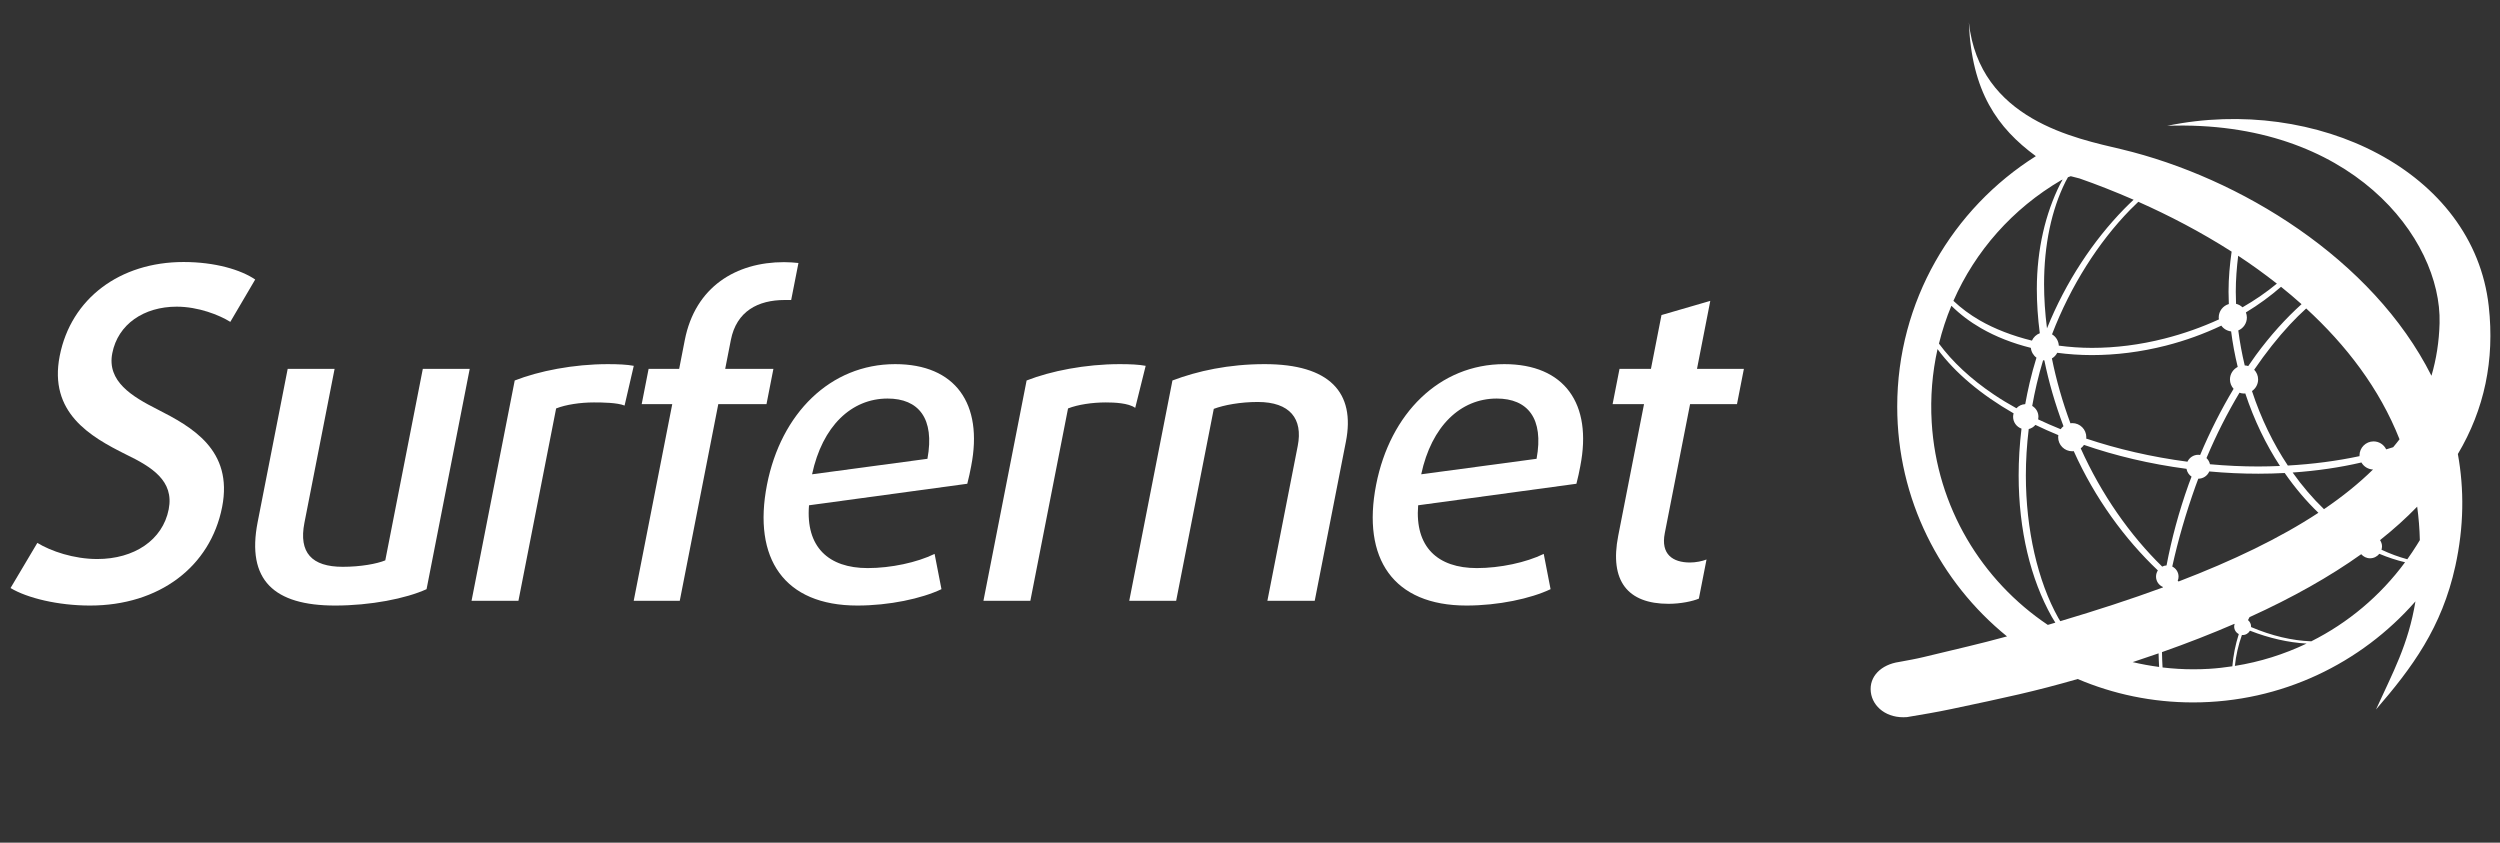 <?xml version="1.0" encoding="UTF-8" standalone="no"?>
<!-- Created with Inkscape (http://www.inkscape.org/) -->

<svg
   version="1.1"
   id="svg2"
   width="200"
   height="67.416"
   viewBox="0 0 200 67.416"
   sodipodi:docname="logo.ai"
   xmlns:inkscape="http://www.inkscape.org/namespaces/inkscape"
   xmlns:sodipodi="http://sodipodi.sourceforge.net/DTD/sodipodi-0.dtd"
   xmlns="http://www.w3.org/2000/svg"
   xmlns:svg="http://www.w3.org/2000/svg">
  <rect x="0" y="0" width="200" height="67.416" fill="#333333" stroke="none"/>
  <defs
     id="defs6">
    <clipPath
       clipPathUnits="userSpaceOnUse"
       id="clipPath16">
      <path
         d="M 0,50.562 H 150 V 0 H 0 Z"
         id="path14" />
    </clipPath>
  </defs>
  <sodipodi:namedview
     id="namedview4"
     pagecolor="#ffffff"
     bordercolor="#000000"
     borderopacity="0.25"
     inkscape:showpageshadow="2"
     inkscape:pageopacity="0.0"
     inkscape:pagecheckerboard="0"
     inkscape:deskcolor="#d1d1d1" />
  <g
     id="g8"
     inkscape:groupmode="layer"
     inkscape:label="logo"
     transform="matrix(1.333,0,0,-1.333,0,67.416)">
    <g
       id="g10">
      <g
         id="g12"
         clip-path="url(#clipPath16)">
        <g
           id="g18"
           transform="translate(25.6,15.215)">
          <path
             d="M 0,0 2.59,13.222 H -0.225 L -2.477,1.73 c -0.504,-0.207 -1.47,-0.387 -2.555,-0.387 -1.859,0 -2.647,0.851 -2.299,2.635 l 1.812,9.244 h -2.815 l -1.802,-9.194 c -0.682,-3.486 0.982,-5.01 4.649,-5.01 2.118,0 4.239,0.415 5.487,0.982 m 12.436,13.405 c -0.399,0.076 -0.936,0.101 -1.556,0.101 -2.066,0 -4.135,-0.412 -5.589,-0.981 L 2.7,-0.697 h 2.814 l 2.262,11.544 c 0.589,0.233 1.466,0.361 2.266,0.361 0.517,0 1.405,-0.011 1.842,-0.188 z m 9.447,3.95 0.436,2.221 c -0.202,0.026 -0.584,0.051 -0.868,0.051 -2.867,0 -5.325,-1.472 -5.952,-4.674 L 15.16,13.222 h -1.834 l -0.415,-2.117 h 1.834 L 12.432,-0.697 h 2.764 l 2.312,11.802 h 2.893 l 0.415,2.117 h -2.893 l 0.339,1.731 c 0.339,1.731 1.633,2.402 3.234,2.402 z M 32.685,7.387 c 0.733,3.744 -0.945,6.119 -4.56,6.119 -3.9,0 -6.858,-2.968 -7.693,-7.23 -0.87,-4.443 1.031,-7.258 5.422,-7.258 1.911,0 3.852,0.415 5.048,0.982 L 30.49,2.117 C 29.434,1.601 27.87,1.266 26.475,1.266 c -2.35,0 -3.729,1.265 -3.522,3.769 l 9.498,1.292 c 0.097,0.361 0.168,0.724 0.234,1.06 M 30.06,7.825 23.136,6.895 c 0.619,2.893 2.363,4.546 4.532,4.546 1.86,0 2.84,-1.188 2.392,-3.616 m 13.098,5.58 c -0.399,0.076 -0.936,0.101 -1.556,0.101 -2.066,0 -4.136,-0.412 -5.59,-0.981 L 33.421,-0.697 h 2.815 l 2.262,11.544 c 0.588,0.233 1.466,0.361 2.267,0.361 0.516,0 1.36,-0.035 1.765,-0.326 z m 10.145,-14.102 1.872,9.555 c 0.577,2.944 -0.974,4.648 -4.874,4.648 -2.169,0 -4.032,-0.412 -5.537,-0.981 L 42.172,-0.697 h 2.815 l 2.258,11.519 c 0.613,0.232 1.604,0.413 2.637,0.413 1.937,0 2.721,-1.008 2.402,-2.635 l -1.822,-9.297 z m 15.939,8.084 c 0.734,3.744 -0.945,6.119 -4.56,6.119 -3.9,0 -6.857,-2.968 -7.692,-7.23 -0.871,-4.443 1.031,-7.258 5.421,-7.258 1.911,0 3.852,0.415 5.047,0.982 L 67.047,2.117 C 65.991,1.601 64.426,1.266 63.032,1.266 c -2.351,0 -3.728,1.265 -3.522,3.769 l 9.498,1.292 c 0.098,0.361 0.168,0.724 0.234,1.06 m -2.625,0.438 -6.923,-0.93 c 0.618,2.893 2.362,4.546 4.532,4.546 1.858,0 2.84,-1.188 2.391,-3.616 m 9.74,-8.392 0.46,2.349 c -0.252,-0.103 -0.654,-0.181 -0.99,-0.181 -1.034,0 -1.764,0.491 -1.516,1.756 l 1.519,7.748 h 2.815 l 0.414,2.117 h -2.814 l 0.798,4.081 -2.929,-0.851 -0.633,-3.23 H 71.595 L 71.18,11.105 h 1.886 L 71.517,3.202 c -0.531,-2.712 0.569,-4.08 3.024,-4.08 0.722,0 1.45,0.154 1.816,0.311"
             style="fill:#ffffff;fill-opacity:1;fill-rule:nonzero;stroke:none"
             id="path20" />
        </g>
        <g
           id="g22"
           transform="translate(145.049,17.87)">
          <path
             d="m 0,0 c -0.182,-0.294 -0.375,-0.58 -0.575,-0.859 -0.522,0.141 -1.039,0.332 -1.549,0.572 0.019,0.065 0.032,0.134 0.032,0.205 0,0.139 -0.05,0.262 -0.118,0.372 0.818,0.649 1.562,1.318 2.228,2.008 C 0.107,1.645 0.162,0.976 0.178,0.289 0.123,0.203 0.063,0.11 0,0 m -6.339,-5.784 c -1.152,0.04 -2.375,0.331 -3.615,0.857 l 0.004,0.028 c 0,0.156 -0.073,0.295 -0.185,0.388 0.028,0.06 0.063,0.118 0.092,0.178 2.582,1.172 4.814,2.431 6.702,3.777 0.131,-0.147 0.318,-0.245 0.531,-0.245 0.226,0 0.425,0.107 0.557,0.269 0.508,-0.215 1.023,-0.383 1.543,-0.507 -1.49,-2.022 -3.425,-3.64 -5.629,-4.745 m -4.584,-1.476 c 0.064,0.619 0.206,1.241 0.423,1.858 l 0.043,-0.005 c 0.189,0 0.353,0.106 0.439,0.261 1.162,-0.454 2.31,-0.711 3.4,-0.773 -1.354,-0.646 -2.801,-1.102 -4.305,-1.341 m -1.543,-0.175 c -0.314,-0.018 -0.632,-0.028 -0.945,-0.028 -0.626,0 -1.244,0.038 -1.852,0.11 -0.014,0.305 -0.033,0.606 -0.034,0.921 1.538,0.542 2.984,1.108 4.34,1.695 0.007,-0.003 0.013,-0.006 0.019,-0.009 -0.016,-0.05 -0.027,-0.1 -0.027,-0.153 0,-0.197 0.113,-0.366 0.277,-0.45 -0.204,-0.639 -0.333,-1.287 -0.386,-1.934 -0.46,-0.069 -0.923,-0.124 -1.392,-0.152 m -4.59,0.403 c 0.529,0.173 1.045,0.348 1.554,0.526 0.005,-0.277 0.019,-0.547 0.033,-0.816 -0.537,0.071 -1.067,0.166 -1.587,0.29 m -4.345,2.457 c -0.039,0.066 -0.08,0.128 -0.119,0.196 -1.231,2.195 -1.947,5.304 -1.947,8.551 0,0.902 0.057,1.833 0.172,2.783 0.16,0.038 0.299,0.128 0.401,0.25 0.443,-0.216 0.905,-0.419 1.377,-0.615 -0.005,-0.041 -0.012,-0.081 -0.012,-0.123 0,-0.467 0.379,-0.845 0.845,-0.845 0.031,0 0.06,0.006 0.09,0.009 1.276,-2.837 3.054,-5.268 5.049,-7.16 -0.068,-0.107 -0.11,-0.233 -0.11,-0.37 0,-0.28 0.17,-0.521 0.413,-0.623 -0.002,-0.011 -0.002,-0.02 -0.003,-0.031 -1.912,-0.702 -3.971,-1.372 -6.156,-2.022 m -0.748,-0.224 c -3.962,2.658 -6.667,7.07 -6.969,12.161 -0.089,1.501 0.035,2.975 0.35,4.391 1.052,-1.423 2.616,-2.737 4.566,-3.856 -0.018,-0.065 -0.031,-0.133 -0.031,-0.205 0,-0.33 0.211,-0.607 0.504,-0.713 -0.115,-0.958 -0.171,-1.896 -0.171,-2.807 0,-3.289 0.723,-6.227 1.983,-8.475 0.07,-0.125 0.146,-0.241 0.219,-0.361 -0.152,-0.045 -0.298,-0.091 -0.451,-0.135 m -5.788,19.154 c 0.515,-0.512 1.114,-0.965 1.785,-1.351 0.884,-0.509 1.891,-0.903 2.984,-1.176 0.026,-0.242 0.15,-0.452 0.337,-0.589 -0.153,-0.496 -0.292,-1.001 -0.412,-1.514 -0.1,-0.428 -0.186,-0.852 -0.263,-1.275 -0.209,-0.01 -0.395,-0.102 -0.528,-0.247 -0.477,0.264 -0.933,0.539 -1.358,0.826 -1.38,0.929 -2.489,1.966 -3.291,3.054 0.191,0.779 0.441,1.538 0.746,2.272 m 6.6,7.541 0.037,0.017 c 0.013,0.005 0.027,0.011 0.039,0.017 -0.052,-0.095 -0.107,-0.189 -0.156,-0.287 -0.866,-1.734 -1.392,-3.888 -1.392,-6.281 0,-0.857 0.059,-1.745 0.178,-2.656 -0.21,-0.08 -0.38,-0.24 -0.472,-0.444 -1.164,0.286 -2.236,0.7 -3.122,1.21 -0.602,0.347 -1.131,0.741 -1.59,1.177 1.309,2.979 3.539,5.529 6.478,7.247 m 0.396,0.172 c 0.066,0.028 0.128,0.051 0.169,0.061 0.177,-0.043 0.348,-0.089 0.524,-0.134 1.028,-0.358 2.123,-0.789 3.247,-1.278 -0.187,-0.176 -0.375,-0.356 -0.559,-0.544 -1.865,-1.91 -3.508,-4.372 -4.64,-7.175 -0.117,0.922 -0.175,1.814 -0.175,2.653 0,2.357 0.447,4.468 1.289,6.152 0.045,0.092 0.097,0.177 0.145,0.265 m 9.822,-4.465 c -0.111,-0.78 -0.185,-1.579 -0.185,-2.405 0,-0.245 0.007,-0.492 0.017,-0.74 -0.351,-0.103 -0.607,-0.424 -0.607,-0.808 0,-0.039 0.005,-0.077 0.011,-0.115 -1.02,-0.468 -2.117,-0.858 -3.258,-1.148 -1.488,-0.38 -2.962,-0.56 -4.365,-0.56 -0.667,0 -1.332,0.048 -1.985,0.134 -0.015,0.289 -0.173,0.539 -0.407,0.679 1.12,2.922 2.792,5.531 4.69,7.476 0.161,0.165 0.325,0.322 0.489,0.478 1.838,-0.815 3.747,-1.808 5.6,-2.991 m 0.393,-0.248 c 0.792,-0.52 1.567,-1.081 2.322,-1.672 -0.619,-0.512 -1.311,-0.99 -2.063,-1.422 -0.107,0.101 -0.239,0.175 -0.387,0.21 -0.009,0.243 -0.016,0.486 -0.016,0.727 0,0.726 0.057,1.447 0.144,2.157 m 3.803,-2.906 c -0.944,-0.851 -1.868,-1.871 -2.739,-3.057 -0.156,-0.213 -0.309,-0.434 -0.461,-0.657 -0.067,0.021 -0.137,0.035 -0.21,0.038 -0.169,0.705 -0.298,1.406 -0.386,2.1 0.303,0.127 0.515,0.428 0.515,0.777 0,0.108 -0.023,0.21 -0.059,0.305 0.771,0.466 1.474,0.983 2.109,1.537 0.419,-0.336 0.83,-0.684 1.231,-1.043 M -7.456,4.346 C -6,4.446 -4.615,4.65 -3.329,4.949 -3.188,4.705 -2.931,4.54 -2.632,4.527 -3.486,3.689 -4.469,2.898 -5.575,2.147 -6.247,2.795 -6.879,3.532 -7.456,4.346 m -12.522,1.658 c 1.886,-0.652 3.957,-1.146 6.152,-1.436 0.034,-0.195 0.145,-0.363 0.303,-0.469 -0.058,-0.156 -0.12,-0.307 -0.175,-0.463 -0.588,-1.649 -1.026,-3.282 -1.326,-4.865 -0.093,-0.005 -0.182,-0.031 -0.261,-0.071 -1.928,1.882 -3.65,4.335 -4.89,7.097 0.077,0.057 0.144,0.127 0.197,0.207 m 9.332,3.132 c 0.086,-0.03 0.177,-0.05 0.273,-0.05 l 0.074,0.009 c 0.528,-1.597 1.238,-3.062 2.082,-4.356 -0.431,-0.018 -0.865,-0.03 -1.3,-0.03 -0.946,0 -1.916,0.044 -2.901,0.134 -0.031,0.144 -0.106,0.272 -0.21,0.371 0.589,1.399 1.259,2.715 1.982,3.922 m -11.258,2.057 c 0.136,0.08 0.247,0.198 0.32,0.339 0.672,-0.089 1.365,-0.138 2.078,-0.138 1.429,0 2.926,0.182 4.438,0.567 1.184,0.303 2.299,0.71 3.331,1.201 0.134,-0.19 0.346,-0.318 0.589,-0.347 0.089,-0.704 0.222,-1.417 0.395,-2.131 -0.274,-0.14 -0.465,-0.423 -0.465,-0.752 0,-0.218 0.084,-0.413 0.218,-0.563 -0.731,-1.217 -1.408,-2.547 -2.008,-3.97 -0.037,0.006 -0.074,0.012 -0.112,0.012 -0.288,0 -0.535,-0.171 -0.65,-0.416 -2.145,0.282 -4.2,0.76 -6.077,1.389 0.003,0.028 0.008,0.054 0.008,0.083 0,0.467 -0.378,0.845 -0.845,0.845 -0.038,0 -0.073,-0.006 -0.108,-0.011 -0.483,1.298 -0.854,2.611 -1.112,3.892 m -1.182,-2.849 c 0.077,0.436 0.166,0.874 0.27,1.316 0.111,0.48 0.241,0.954 0.383,1.423 l 0.076,-0.007 c 0.263,-1.291 0.644,-2.616 1.148,-3.951 -0.064,-0.052 -0.123,-0.11 -0.17,-0.179 -0.465,0.187 -0.915,0.384 -1.35,0.589 0.01,0.051 0.016,0.104 0.016,0.157 0,0.279 -0.15,0.52 -0.373,0.652 m 8.405,-9.64 c 0.349,1.592 0.827,3.231 1.4,4.834 0.052,0.147 0.107,0.291 0.162,0.437 0.297,0 0.551,0.179 0.66,0.436 1,-0.092 1.982,-0.136 2.942,-0.136 0.537,0 1.064,0.015 1.584,0.042 0.615,-0.884 1.292,-1.686 2.019,-2.384 10e-4,-0.001 0.002,-0.002 0.004,-0.003 -2.312,-1.52 -5.129,-2.874 -8.392,-4.124 -0.016,0.013 -0.034,0.027 -0.051,0.042 0.033,0.078 0.05,0.164 0.05,0.253 0,0.265 -0.154,0.493 -0.378,0.603 m 13.64,7.637 C -1.16,6.18 -1.295,6.023 -1.423,5.865 -1.562,5.822 -1.7,5.778 -1.841,5.736 -1.979,6.018 -2.265,6.214 -2.599,6.214 -3.064,6.214 -3.444,5.836 -3.444,5.368 L -3.439,5.33 C -4.781,5.042 -6.242,4.85 -7.744,4.765 c -0.877,1.318 -1.611,2.823 -2.152,4.47 0.222,0.153 0.368,0.408 0.368,0.697 0,0.227 -0.09,0.431 -0.236,0.583 0.691,1.013 1.415,1.928 2.152,2.721 0.319,0.344 0.643,0.657 0.969,0.956 2.384,-2.188 4.395,-4.79 5.602,-7.851 m 5.355,7.984 C 3.412,22.444 -6.048,26.995 -14.984,25.155 -3.971,25.538 1.5,18.407 1.362,13.31 1.333,12.198 1.167,11.149 0.875,10.153 c -3.53,7.02 -11.507,11.895 -18.594,13.592 -2.734,0.654 -8.537,1.759 -9.169,7.618 0.164,-4.171 1.719,-6.337 4.021,-8.03 -4.994,-3.145 -8.32,-8.707 -8.32,-15.032 0,-5.562 2.574,-10.532 6.589,-13.79 -1.858,-0.506 -2.716,-0.682 -4.995,-1.237 -0.474,-0.116 -0.938,-0.194 -1.481,-0.296 -1.072,-0.155 -1.81,-0.868 -1.698,-1.806 0.105,-0.899 0.979,-1.603 2.173,-1.504 0.942,0.159 1.734,0.288 2.694,0.491 3.273,0.692 4.969,1.052 7.55,1.795 2.128,-0.905 4.467,-1.405 6.921,-1.405 5.316,0 10.092,2.349 13.348,6.064 -0.425,-2.592 -1.359,-4.272 -2.367,-6.488 2.165,2.504 3.952,4.91 4.763,8.614 0.518,2.364 0.533,4.609 0.15,6.718 1.598,2.69 2.213,5.643 1.854,8.868"
             style="fill:#ffffff;fill-opacity:1;fill-rule:nonzero;stroke:none"
             id="path24" />
        </g>
        <g
           id="g26"
           transform="translate(13.331,20.147)">
          <path
             d="m 0,0 c 0.671,3.428 -1.821,4.809 -3.882,5.859 -1.534,0.775 -3.041,1.686 -2.71,3.371 0.34,1.742 1.901,2.793 3.863,2.793 1.298,0 2.555,-0.498 3.22,-0.913 l 1.494,2.543 c -0.855,0.58 -2.393,1.05 -4.3,1.05 -3.813,0 -6.756,-2.183 -7.433,-5.637 -0.666,-3.399 1.816,-4.837 3.981,-5.914 1.539,-0.746 2.897,-1.576 2.561,-3.289 -0.362,-1.851 -2.076,-2.985 -4.288,-2.985 -1.409,0 -2.782,0.471 -3.596,0.968 l -1.609,-2.709 c 1.014,-0.608 2.863,-1.051 4.769,-1.051 4.145,0 7.225,2.322 7.93,5.914"
             style="fill:#ffffff;fill-opacity:1;fill-rule:nonzero;stroke:none"
             id="path28" />
        </g>
      </g>
    </g>
  </g>
</svg>
